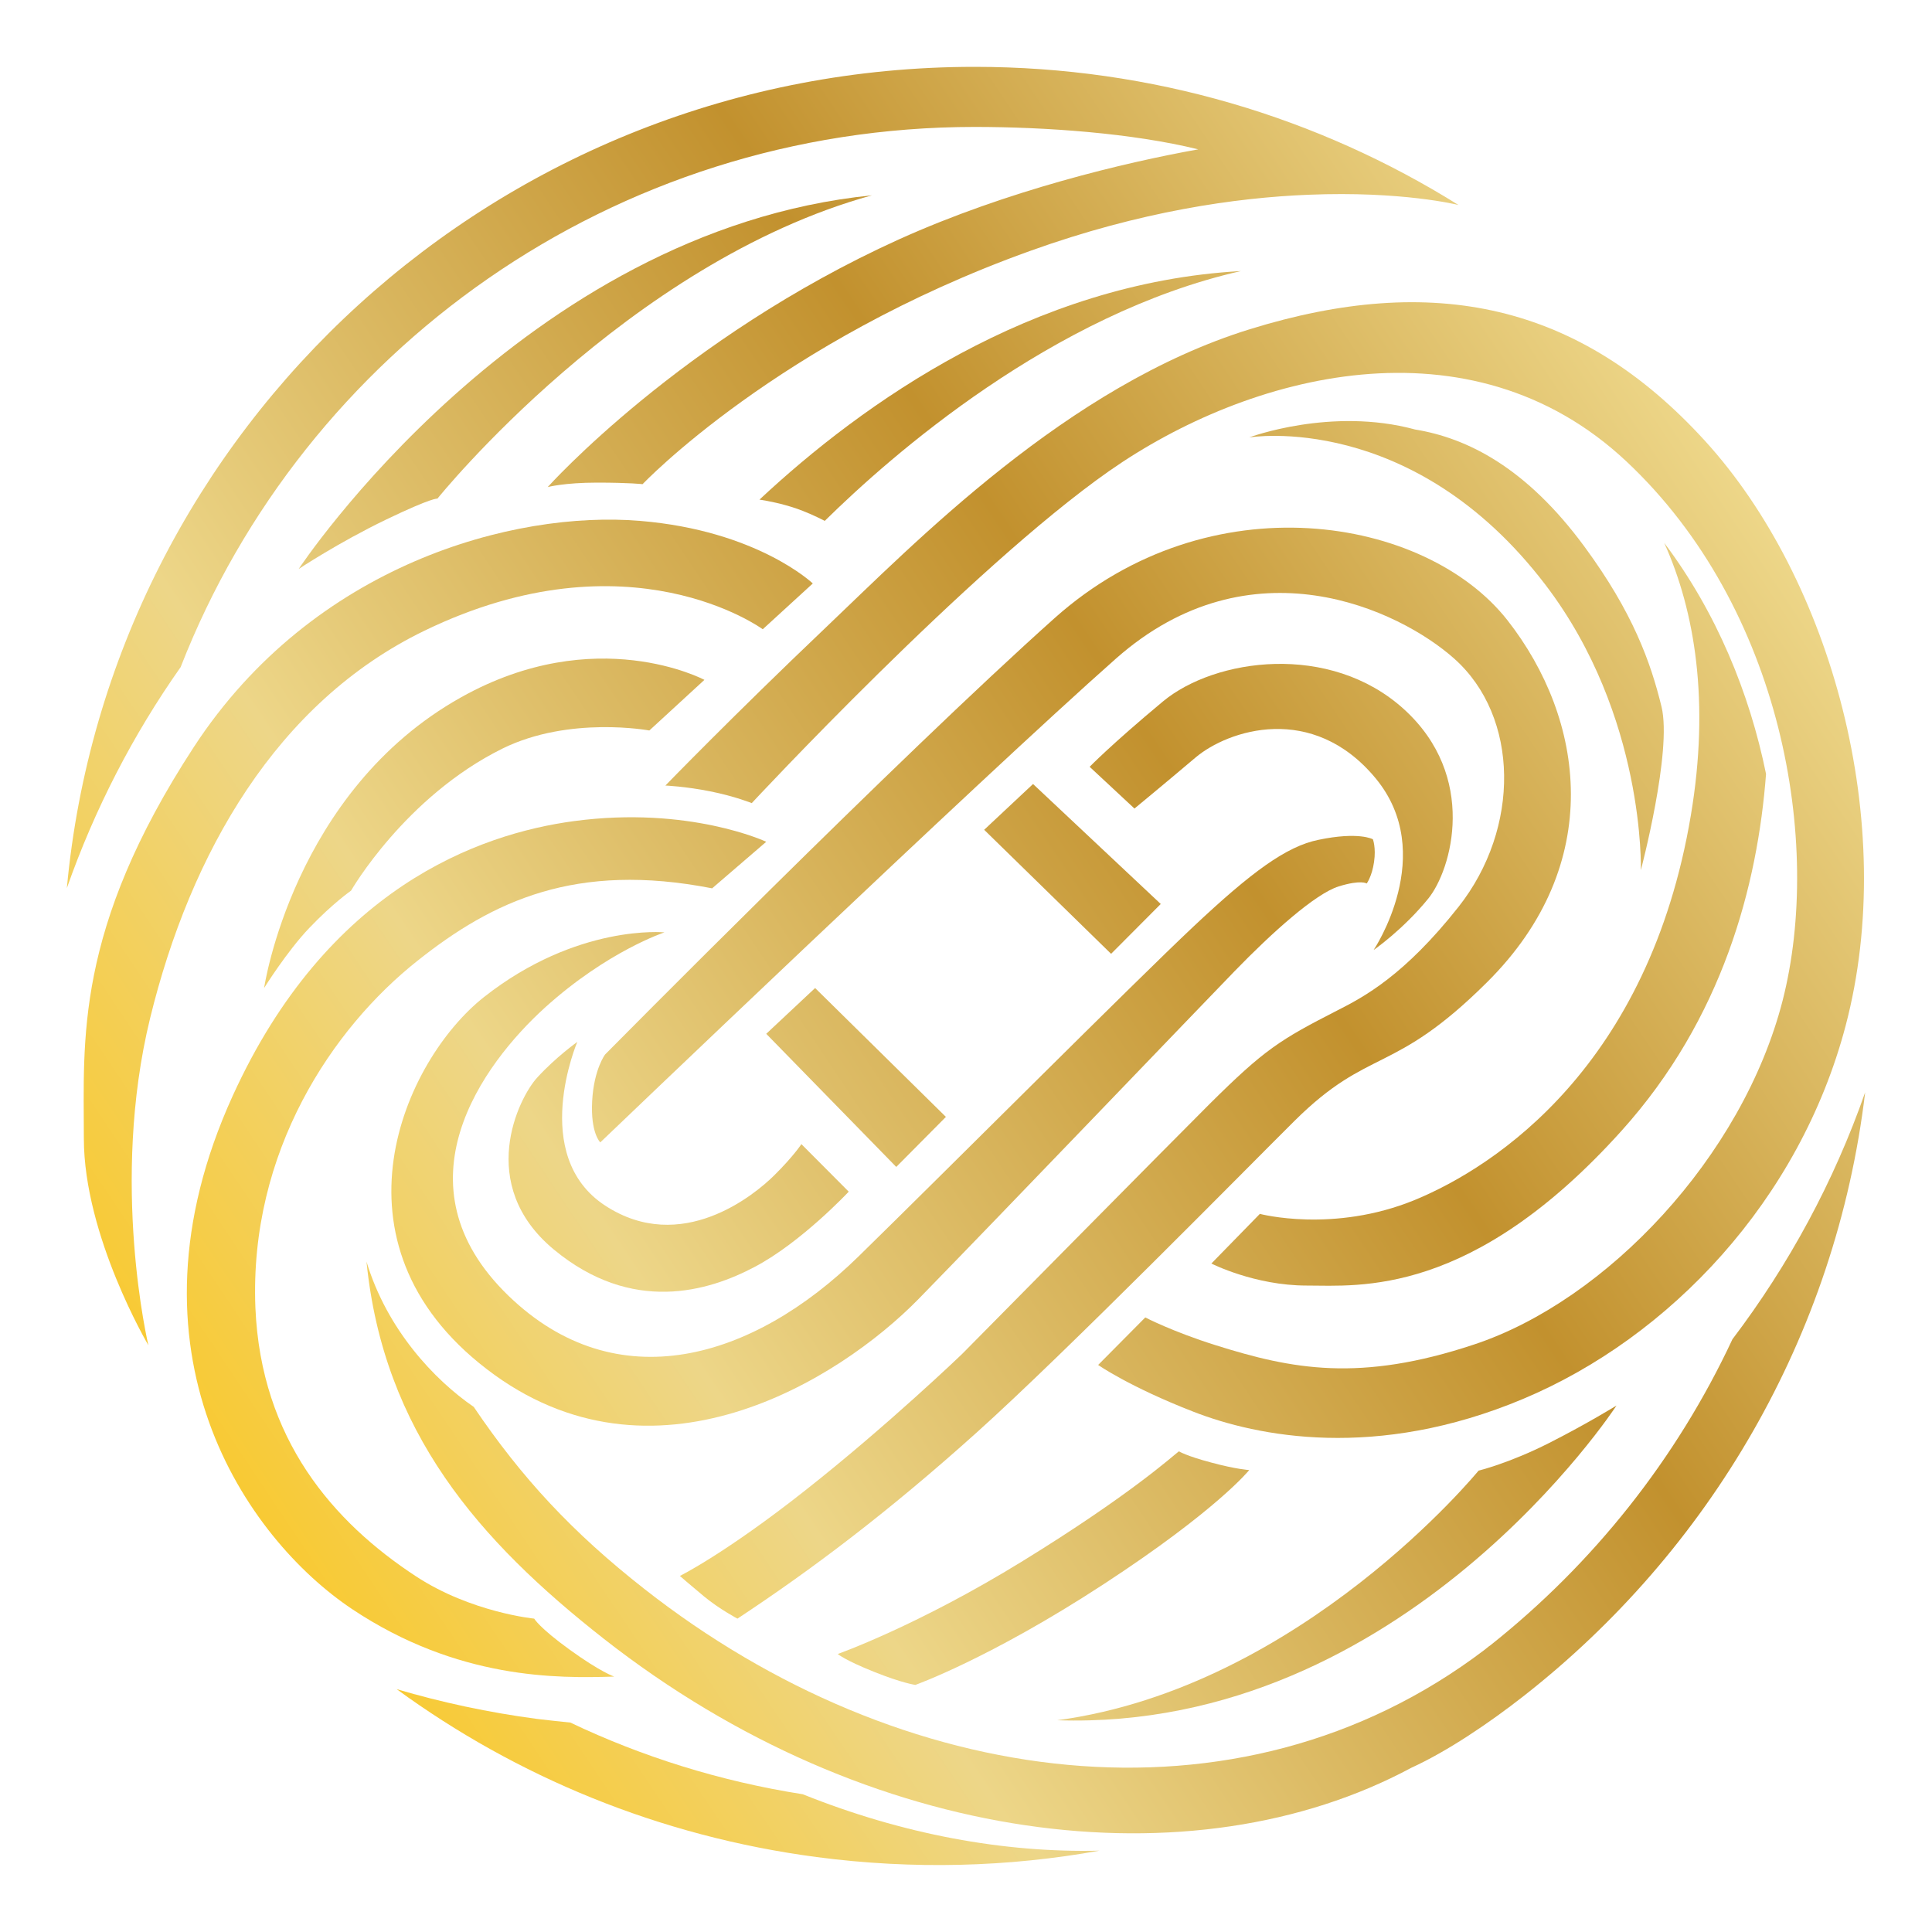<?xml version="1.0" encoding="UTF-8"?> <!-- Generator: Adobe Illustrator 27.9.0, SVG Export Plug-In . SVG Version: 6.00 Build 0) --> <svg xmlns="http://www.w3.org/2000/svg" xmlns:xlink="http://www.w3.org/1999/xlink" id="Layer_1" x="0px" y="0px" viewBox="0 0 100 100" style="enable-background:new 0 0 100 100;" xml:space="preserve"> <style type="text/css"> .st0{fill:url(#SVGID_1_);} .st1{fill:url(#SVGID_00000165202651314486352340000017004574370092307376_);} .st2{fill:url(#SVGID_00000182487471882365305800000014975707392354878613_);} .st3{fill:url(#SVGID_00000014597114902001421140000014853270986839258288_);} .st4{fill:url(#SVGID_00000057138144584345015500000014892307230777206146_);} .st5{fill:url(#SVGID_00000049920403323043032710000007353018549746381226_);} .st6{fill:url(#SVGID_00000011729522964484970680000016568869607858438570_);} .st7{fill:url(#SVGID_00000029030550010288109790000014570820958965352639_);} .st8{fill:url(#SVGID_00000179621319229450288170000016771768211578841496_);} .st9{fill:url(#SVGID_00000073701749325554472540000011000464539354394301_);} .st10{fill:url(#SVGID_00000039845071986993129280000012171948891996690059_);} .st11{fill:url(#SVGID_00000078751442632201530000000000738973994242520209_);} .st12{fill:url(#SVGID_00000083803920927678046440000013848204143975359376_);} .st13{fill:url(#SVGID_00000134217944443759041820000016440555587697381764_);} .st14{fill:url(#SVGID_00000149350915258616965960000007494962086963376003_);} .st15{fill:url(#SVGID_00000032647946879132063940000005362997885926746542_);} .st16{fill:url(#SVGID_00000049921828435078312620000014511928096582139285_);} .st17{fill:url(#SVGID_00000018939929518182044960000014876217526764242054_);} .st18{fill:url(#SVGID_00000085953664466339462260000000864202773858951057_);} .st19{fill:url(#SVGID_00000056407444207666979020000002620336926415770778_);} </style> <g> <linearGradient id="SVGID_1_" gradientUnits="userSpaceOnUse" x1="19.936" y1="96.007" x2="101.461" y2="41.432"> <stop offset="5.618000e-03" style="stop-color:#FAC826"></stop> <stop offset="0.282" style="stop-color:#EDD688"></stop> <stop offset="0.667" style="stop-color:#C2912E"></stop> <stop offset="1" style="stop-color:#EDD688"></stop> </linearGradient> <path class="st0" d="M89.67,69.32c-2.9,6.21-7.22,11.63-12.54,15.85c-0.02,0.01-0.04,0.03-0.06,0.04c-0.08,0.07-0.17,0.13-0.25,0.2 c-12.76,9.67-30.23,7.22-43.46-3.16c-3.71-2.91-6.34-5.73-8.84-9.43c-2.04-1.4-4.49-4-5.55-7.52c0.88,8.81,5.82,14.45,12.28,19.52 c13.75,10.78,30.51,12.74,41.8,6.68c1.88-0.86,4.02-2.31,5.81-3.71c9.58-7.5,16.17-18.6,17.68-31.25 C94.92,61.17,92.59,65.47,89.67,69.32z"></path> <g> <linearGradient id="SVGID_00000110455132347820897550000004612778198569480106_" gradientUnits="userSpaceOnUse" x1="23.809" y1="101.593" x2="106.303" y2="46.369"> <stop offset="5.618000e-03" style="stop-color:#FAC826"></stop> <stop offset="0.282" style="stop-color:#EDD688"></stop> <stop offset="0.667" style="stop-color:#C2912E"></stop> <stop offset="1" style="stop-color:#EDD688"></stop> </linearGradient> <path style="fill:url(#SVGID_00000110455132347820897550000004612778198569480106_);" d="M41.55,92.87 c-4.27-0.67-8.31-1.94-12.03-3.71c-0.58-0.06-1.15-0.12-1.73-0.19c-2.49-0.33-4.92-0.85-7.26-1.54 c6.19,4.52,13.57,7.61,21.73,8.69c5.01,0.66,9.94,0.52,14.65-0.33C51.96,95.91,46.71,94.94,41.55,92.87z"></path> </g> <linearGradient id="SVGID_00000078008400773211705980000000983341872165648017_" gradientUnits="userSpaceOnUse" x1="-10.557" y1="51.428" x2="70.699" y2="-2.967"> <stop offset="5.618000e-03" style="stop-color:#FAC826"></stop> <stop offset="0.282" style="stop-color:#EDD688"></stop> <stop offset="0.667" style="stop-color:#C2912E"></stop> <stop offset="1" style="stop-color:#EDD688"></stop> </linearGradient> <path style="fill:url(#SVGID_00000078008400773211705980000000983341872165648017_);" d="M50.45,3.46 c-24.59,0-44.78,18.67-46.99,42.51c1.44-4.1,3.43-7.95,5.89-11.44c6.38-16.36,22.37-27.96,41.1-27.96c3.67,0,8.16,0.32,11.57,1.16 c-3.79,0.68-9.89,2.13-15.49,4.66C35.25,17.5,28.35,25.21,28.35,25.21s0.86-0.23,2.55-0.23s2.36,0.08,2.36,0.08 s7.02-7.4,20.08-12.08c5.68-2.04,10.62-2.75,14.39-2.9c0,0,0,0,0,0c4.83-0.2,7.72,0.52,7.76,0.53C68.24,6.08,59.65,3.46,50.45,3.46 z"></path> <linearGradient id="SVGID_00000148660651622965986800000017525884814774169226_" gradientUnits="userSpaceOnUse" x1="23.934" y1="101.42" x2="105.239" y2="46.993"> <stop offset="5.618000e-03" style="stop-color:#FAC826"></stop> <stop offset="0.282" style="stop-color:#EDD688"></stop> <stop offset="0.667" style="stop-color:#C2912E"></stop> <stop offset="1" style="stop-color:#EDD688"></stop> </linearGradient> <path style="fill:url(#SVGID_00000148660651622965986800000017525884814774169226_);" d="M43.36,85.61c0,0,0.37,0.32,1.87,0.92 c1.5,0.6,2.15,0.68,2.15,0.68s3.86-1.37,9.74-5.21s7.54-5.91,7.54-5.91s-0.68-0.04-1.97-0.39c-1.29-0.34-1.67-0.58-1.67-0.58 c-0.31,0.23-2.5,2.24-8.07,5.67C47.48,84.16,43.36,85.61,43.36,85.61z"></path> <linearGradient id="SVGID_00000013158458070932775060000004672684107055932083_" gradientUnits="userSpaceOnUse" x1="-3.528" y1="61.197" x2="77.201" y2="7.156"> <stop offset="5.618000e-03" style="stop-color:#FAC826"></stop> <stop offset="0.282" style="stop-color:#EDD688"></stop> <stop offset="0.667" style="stop-color:#C2912E"></stop> <stop offset="1" style="stop-color:#EDD688"></stop> </linearGradient> <path style="fill:url(#SVGID_00000013158458070932775060000004672684107055932083_);" d="M42.07,30.2c0,0-2.87-2.74-8.95-3.24 c-6.52-0.54-16.91,2.24-23.09,11.71S4.34,53.86,4.34,58.92s3.34,10.71,3.34,10.71S5.68,61.25,7.77,52.7s6.56-16.35,14.19-20.05 c10.62-5.15,17.52-0.08,17.52-0.08L42.07,30.2z"></path> <linearGradient id="SVGID_00000111878897531623061270000006111217184114676621_" gradientUnits="userSpaceOnUse" x1="-4.942" y1="59.458" x2="76.111" y2="5.199"> <stop offset="5.618000e-03" style="stop-color:#FAC826"></stop> <stop offset="0.282" style="stop-color:#EDD688"></stop> <stop offset="0.667" style="stop-color:#C2912E"></stop> <stop offset="1" style="stop-color:#EDD688"></stop> </linearGradient> <path style="fill:url(#SVGID_00000111878897531623061270000006111217184114676621_);" d="M36.46,35.19l-2.85,2.62 c0,0-4.13-0.77-7.59,0.93c-5.05,2.49-7.85,7.36-7.85,7.36s-0.95,0.66-2.16,1.93c-1.15,1.2-2.34,3.11-2.34,3.11 s1.5-10.19,10.2-15.05C30.84,32.19,36.46,35.19,36.46,35.19z"></path> <linearGradient id="SVGID_00000119118344375110260960000003605673318248344495_" gradientUnits="userSpaceOnUse" x1="10.727" y1="81.645" x2="91.474" y2="27.591"> <stop offset="5.618000e-03" style="stop-color:#FAC826"></stop> <stop offset="0.282" style="stop-color:#EDD688"></stop> <stop offset="0.667" style="stop-color:#C2912E"></stop> <stop offset="1" style="stop-color:#EDD688"></stop> </linearGradient> <path style="fill:url(#SVGID_00000119118344375110260960000003605673318248344495_);" d="M54.59,31.99 c8.02-7.16,19.21-5.28,23.44,0.12c3.99,5.1,5.11,12.61-1.07,18.74c-4.87,4.84-6.07,3.31-9.96,7.17 c-2.41,2.39-11.8,11.95-16.44,16.12s-8.6,7.14-12.39,9.64c0,0-0.93-0.49-1.73-1.15c-0.77-0.64-1.25-1.06-1.25-1.06 s2.32-1.14,6.48-4.42c4.29-3.38,8.12-7.06,8.12-7.06s11.16-11.3,12.82-12.95c2.84-2.82,3.64-3.32,6.59-4.83 c1.4-0.71,3.48-1.81,6.3-5.38c3.2-4.06,3.15-9.83-0.23-12.84c-2.84-2.53-10.52-6.18-17.51,0S31.07,59.13,31.07,59.13 s-0.51-0.48-0.42-2.14c0.09-1.65,0.67-2.41,0.67-2.41S46.57,39.15,54.59,31.99z"></path> <linearGradient id="SVGID_00000119834203433126925590000014520568624498211224_" gradientUnits="userSpaceOnUse" x1="8.203" y1="78.423" x2="88.843" y2="24.441"> <stop offset="5.618000e-03" style="stop-color:#FAC826"></stop> <stop offset="0.282" style="stop-color:#EDD688"></stop> <stop offset="0.667" style="stop-color:#C2912E"></stop> <stop offset="1" style="stop-color:#EDD688"></stop> </linearGradient> <path style="fill:url(#SVGID_00000119834203433126925590000014520568624498211224_);" d="M36.86,45.98l2.8-2.41 c0,0-3.98-1.87-9.95-1.07c-4.93,0.66-12.78,3.48-17.67,14.23c-6.03,13.25,0.71,22.9,6.19,26.56c5.48,3.65,10.64,3.58,13.56,3.49 c0,0-0.71-0.24-2.3-1.39s-1.84-1.61-1.84-1.61s-3.27-0.32-6.12-2.19c-4.29-2.81-8.02-7.1-8.31-13.89c-0.33-8.1,4-14.5,8.4-17.98 C25.51,46.63,29.8,44.6,36.86,45.98z"></path> <linearGradient id="SVGID_00000116957177767985236840000006719670369339108998_" gradientUnits="userSpaceOnUse" x1="7.897" y1="80.131" x2="91.179" y2="24.38"> <stop offset="5.618000e-03" style="stop-color:#FAC826"></stop> <stop offset="0.282" style="stop-color:#EDD688"></stop> <stop offset="0.667" style="stop-color:#C2912E"></stop> <stop offset="1" style="stop-color:#EDD688"></stop> </linearGradient> <polygon style="fill:url(#SVGID_00000116957177767985236840000006719670369339108998_);" points="42.19,51.14 39.66,53.51 46.39,60.4 48.96,57.81 "></polygon> <linearGradient id="SVGID_00000078024635745002049560000013407442506574567811_" gradientUnits="userSpaceOnUse" x1="6.091" y1="78.043" x2="89.203" y2="22.406"> <stop offset="5.618000e-03" style="stop-color:#FAC826"></stop> <stop offset="0.282" style="stop-color:#EDD688"></stop> <stop offset="0.667" style="stop-color:#C2912E"></stop> <stop offset="1" style="stop-color:#EDD688"></stop> </linearGradient> <polygon style="fill:url(#SVGID_00000078024635745002049560000013407442506574567811_);" points="53.47,40.58 50.94,42.95 57.51,49.37 60.08,46.79 "></polygon> <linearGradient id="SVGID_00000010990725131275368760000005927746267858111167_" gradientUnits="userSpaceOnUse" x1="7.458" y1="77.872" x2="89.256" y2="23.115"> <stop offset="5.618000e-03" style="stop-color:#FAC826"></stop> <stop offset="0.282" style="stop-color:#EDD688"></stop> <stop offset="0.667" style="stop-color:#C2912E"></stop> <stop offset="1" style="stop-color:#EDD688"></stop> </linearGradient> <path style="fill:url(#SVGID_00000010990725131275368760000005927746267858111167_);" d="M41.48,59.22l2.45,2.46 c0,0-2.45,2.62-4.86,3.89c-2.41,1.28-6.36,2.46-10.41-0.9c-4.04-3.36-1.82-7.85-0.85-8.9c0.97-1.06,2.07-1.84,2.07-1.84 s-2.51,5.88,1.44,8.47c3.95,2.58,7.74-0.56,8.75-1.56C41.07,59.85,41.48,59.22,41.48,59.22z"></path> <linearGradient id="SVGID_00000072241139555086110070000008738358471979624116_" gradientUnits="userSpaceOnUse" x1="8.891" y1="80.713" x2="90.696" y2="25.951"> <stop offset="5.618000e-03" style="stop-color:#FAC826"></stop> <stop offset="0.282" style="stop-color:#EDD688"></stop> <stop offset="0.667" style="stop-color:#C2912E"></stop> <stop offset="1" style="stop-color:#EDD688"></stop> </linearGradient> <path style="fill:url(#SVGID_00000072241139555086110070000008738358471979624116_);" d="M58.72,41.85l-2.32-2.16 c0,0,1.1-1.14,3.79-3.38s8.65-3.08,12.48,0.4s2.48,8.3,1.25,9.81c-1.32,1.62-2.82,2.65-2.82,2.65s3.35-4.98,0.09-8.9 s-7.62-2.49-9.31-1.06C60.19,40.64,58.72,41.85,58.72,41.85z"></path> <linearGradient id="SVGID_00000111188704472951102490000014349726771461167250_" gradientUnits="userSpaceOnUse" x1="8.134" y1="78.535" x2="89.386" y2="24.144"> <stop offset="5.618000e-03" style="stop-color:#FAC826"></stop> <stop offset="0.282" style="stop-color:#EDD688"></stop> <stop offset="0.667" style="stop-color:#C2912E"></stop> <stop offset="1" style="stop-color:#EDD688"></stop> </linearGradient> <path style="fill:url(#SVGID_00000111188704472951102490000014349726771461167250_);" d="M34.39,48.26c0,0-2.95,0.97-6.18,3.89 c-3.23,2.93-7.83,9.17-1.9,14.91c5.61,5.43,12.67,3.31,18.12-2.02c4.73-4.63,14.28-14.2,17.32-17.06s4.83-4.17,6.49-4.51 c2.1-0.44,2.82-0.03,2.82-0.03s0.17,0.43,0.06,1.18s-0.38,1.11-0.38,1.11s-0.28-0.21-1.45,0.15c-1.21,0.38-3.44,2.38-5.38,4.38 c-1.94,2-12.23,12.74-16.36,16.97c-4.14,4.23-13.78,10.22-22.35,3.64c-8.53-6.54-4.29-16-0.14-19.27 C29.88,47.81,34.39,48.26,34.39,48.26z"></path> <linearGradient id="SVGID_00000121270881620559318500000013495443090493540255_" gradientUnits="userSpaceOnUse" x1="11.578" y1="84.497" x2="93.109" y2="29.919"> <stop offset="5.618000e-03" style="stop-color:#FAC826"></stop> <stop offset="0.282" style="stop-color:#EDD688"></stop> <stop offset="0.667" style="stop-color:#C2912E"></stop> <stop offset="1" style="stop-color:#EDD688"></stop> </linearGradient> <path style="fill:url(#SVGID_00000121270881620559318500000013495443090493540255_);" d="M34.44,40.66c0,0,1.02,0.04,2.32,0.3 s2.15,0.61,2.15,0.61s11.29-12.14,18.5-17.19s18.68-8.09,26.77-0.5s10.16,19.8,8.09,27.9c-2.07,8.09-9.12,15.54-15.97,17.81 c-5.92,1.97-9.43,1.28-13.37,0.04c-2.26-0.71-3.65-1.44-3.65-1.44l-2.44,2.46c0,0,1.61,1.13,4.93,2.42 c3.31,1.29,9.46,2.53,17.06-0.66s14.32-10.29,16.7-19.32c2.76-10.48-0.75-23.1-7.27-30.26s-14.11-8.72-23.57-5.79 s-17.3,11.02-22.01,15.5S34.44,40.66,34.44,40.66z"></path> <g> <linearGradient id="SVGID_00000125579438619290799510000011316148402495221669_" gradientUnits="userSpaceOnUse" x1="80.582" y1="22.004" x2="86.011" y2="18.37"> <stop offset="5.618000e-03" style="stop-color:#FAC826"></stop> <stop offset="0.282" style="stop-color:#EDD688"></stop> <stop offset="0.667" style="stop-color:#C2912E"></stop> <stop offset="1" style="stop-color:#EDD688"></stop> </linearGradient> <polygon style="fill:url(#SVGID_00000125579438619290799510000011316148402495221669_);" points="83.3,20.19 83.3,20.19 83.3,20.19 "></polygon> <linearGradient id="SVGID_00000074404962982298575560000015756497695984700546_" gradientUnits="userSpaceOnUse" x1="16.531" y1="89.789" x2="97.073" y2="35.873"> <stop offset="5.618000e-03" style="stop-color:#FAC826"></stop> <stop offset="0.282" style="stop-color:#EDD688"></stop> <stop offset="0.667" style="stop-color:#C2912E"></stop> <stop offset="1" style="stop-color:#EDD688"></stop> </linearGradient> <path style="fill:url(#SVGID_00000074404962982298575560000015756497695984700546_);" d="M87.52,42.19 c-2.17,12.95-10.07,18.18-14.29,19.92c-4.22,1.73-8.02,0.72-8.02,0.72l-2.51,2.57c0,0,2.24,1.14,4.93,1.14 c2.7,0,8.53,0.62,16.3-8.01c5.24-5.82,7.04-12.7,7.48-18.47c-0.85-4.17-2.56-8.36-5.27-11.96C87.74,31.65,88.5,36.35,87.52,42.19z "></path> </g> <linearGradient id="SVGID_00000054957558007792479680000001647240700191071364_" gradientUnits="userSpaceOnUse" x1="6.475" y1="79.572" x2="89.39" y2="24.067"> <stop offset="5.618000e-03" style="stop-color:#FAC826"></stop> <stop offset="0.282" style="stop-color:#EDD688"></stop> <stop offset="0.667" style="stop-color:#C2912E"></stop> <stop offset="1" style="stop-color:#EDD688"></stop> </linearGradient> <path style="fill:url(#SVGID_00000054957558007792479680000001647240700191071364_);" d="M64.66,22.64c0,0,4.25-1.59,8.58-0.41 c2.7,0.44,5.76,1.96,8.79,6.09c2.49,3.39,3.41,5.96,3.97,8.26s-1.07,8.46-1.07,8.46s0.24-7.97-4.93-14.76 C73.1,21.23,64.66,22.64,64.66,22.64z"></path> <linearGradient id="SVGID_00000103943812232865368750000017045393193078428592_" gradientUnits="userSpaceOnUse" x1="-13.441" y1="47.28" x2="67.655" y2="-7.008"> <stop offset="5.618000e-03" style="stop-color:#FAC826"></stop> <stop offset="0.282" style="stop-color:#EDD688"></stop> <stop offset="0.667" style="stop-color:#C2912E"></stop> <stop offset="1" style="stop-color:#EDD688"></stop> </linearGradient> <path style="fill:url(#SVGID_00000103943812232865368750000017045393193078428592_);" d="M15.46,29.45c0,0,2.08-1.38,4.51-2.55 s2.67-1.09,2.67-1.09s9.82-12.21,22.49-15.7C27.02,11.93,15.46,29.45,15.46,29.45z"></path> <linearGradient id="SVGID_00000101096611169713003020000009449906834639957413_" gradientUnits="userSpaceOnUse" x1="-6.06" y1="58.235" x2="75.215" y2="3.828"> <stop offset="5.618000e-03" style="stop-color:#FAC826"></stop> <stop offset="0.282" style="stop-color:#EDD688"></stop> <stop offset="0.667" style="stop-color:#C2912E"></stop> <stop offset="1" style="stop-color:#EDD688"></stop> </linearGradient> <path style="fill:url(#SVGID_00000101096611169713003020000009449906834639957413_);" d="M39.31,25.86 c0.47,0.07,1.16,0.21,1.88,0.45c0.47,0.16,1.01,0.4,1.5,0.65c3.42-3.37,11.77-10.72,21.54-12.93 C53.4,14.63,44.63,20.89,39.31,25.86z"></path> <linearGradient id="SVGID_00000049210453074424436170000014221124147876233395_" gradientUnits="userSpaceOnUse" x1="29.397" y1="109.263" x2="110.579" y2="54.919"> <stop offset="5.618000e-03" style="stop-color:#FAC826"></stop> <stop offset="0.282" style="stop-color:#EDD688"></stop> <stop offset="0.667" style="stop-color:#C2912E"></stop> <stop offset="1" style="stop-color:#EDD688"></stop> </linearGradient> <path style="fill:url(#SVGID_00000049210453074424436170000014221124147876233395_);" d="M83.67,72.75c0,0-1.5,0.93-3.49,1.94 c-2.05,1.04-3.65,1.43-3.65,1.43s-9.16,11.22-21.81,12.92C72.68,89.63,83.67,72.75,83.67,72.75z"></path> </g> </svg> 